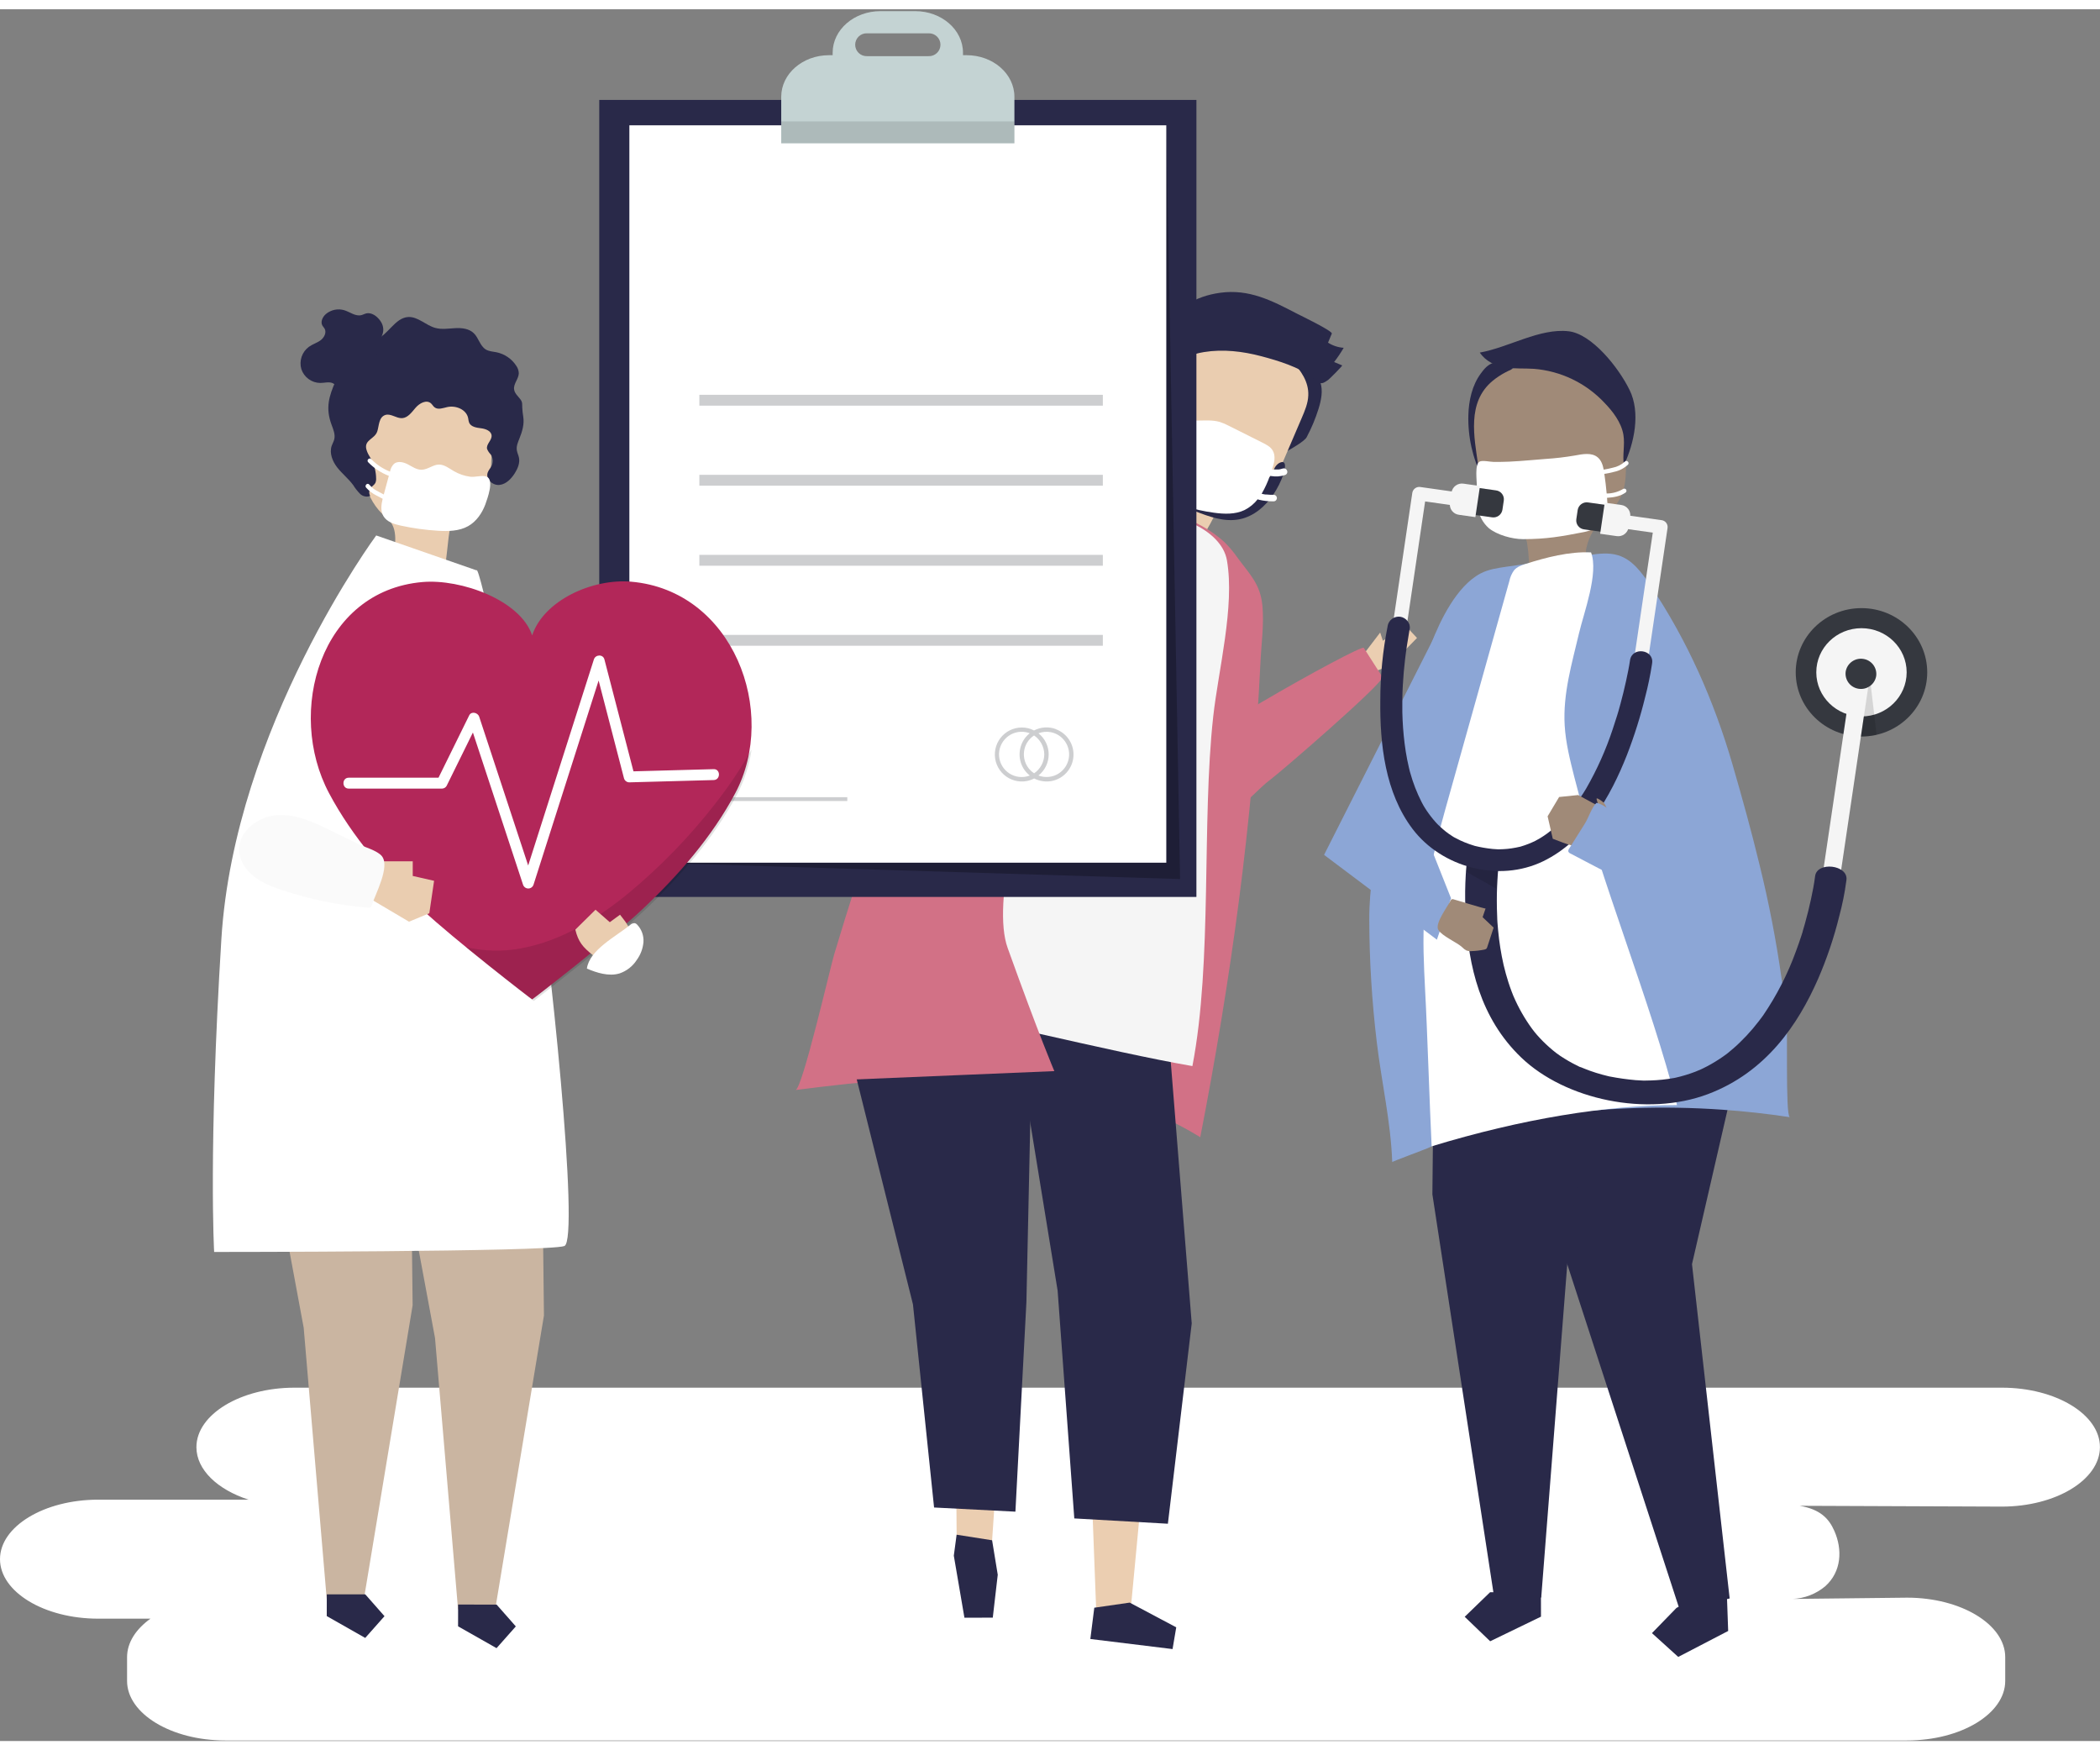 <svg width="600" height="500" viewBox="0 0 963 794" fill="none" xmlns="http://www.w3.org/2000/svg">
<rect x="0" y="0" width="963" height="794" fill="#808080" stroke="none"/>
<g clip-path="url(#clip0_187_1626)">
<path d="M918 631.995H135.07C110.31 631.995 90.07 644.275 90.07 659.275C90.07 669.665 99.79 678.745 113.99 683.345H45C20.24 683.345 0 695.625 0 710.625C0 725.625 20.26 737.905 45 737.905H69C62.34 742.675 58.27 748.855 58.27 755.555V766.465C58.27 781.465 78.53 793.745 103.27 793.745H874.54C899.3 793.745 919.54 781.475 919.54 766.465V755.555C919.54 740.555 899.28 728.275 874.54 728.275L822.1 728.855C827.538 728.608 832.747 726.589 836.93 723.105C844.56 716.375 844.93 706.105 841.17 697.655C838.75 692.155 834.88 687.795 825.28 686.155L917.97 686.525C942.74 686.525 962.97 674.245 962.97 659.245C963 644.275 942.74 631.995 918 631.995Z" fill="white"/>
<path d="M593.14 173.525C593.877 180.625 592.917 187.798 590.34 194.455C589.69 196.235 588.97 198.295 589.94 199.905C590.91 201.515 588.65 203.495 590.41 202.505C592.17 201.515 598.21 198.045 599.17 196.255C601.405 192.074 603.24 187.691 604.65 183.165C605.87 179.225 606.75 174.955 605.49 171.035C604.619 168.746 603.39 166.609 601.85 164.705C599.76 161.845 597.6 158.925 594.64 156.975C589.53 153.625 585.3 154.185 588.57 160.095C590.95 164.233 592.502 168.794 593.14 173.525Z" fill="#292949"/>
<path d="M527.53 233.355L549.53 245.085C553.461 238.977 556.941 232.59 559.94 225.975C567.05 227.625 575.76 228.755 580.94 222.755C582.493 220.764 583.727 218.544 584.6 216.175C588.707 206.588 592.82 196.992 596.94 187.385C598.36 184.075 599.81 180.645 599.94 177.075C600.22 170.815 596.49 165.445 592.36 161.315C581.82 150.785 566.91 144.765 552.06 147.215C547.984 147.732 544.119 149.323 540.86 151.825C535.86 155.945 533.47 162.625 531.34 168.905L525.43 186.305C523.17 192.975 521.01 200.835 524.6 206.375C526.51 209.315 529.82 211.095 531.14 214.375C533.45 220.265 528.49 226.855 527.53 233.355Z" fill="#EACDB0"/>
<path d="M588.5 213.325C589.15 211.495 590.56 205.935 586.5 208.095C585.459 208.77 584.663 209.762 584.23 210.925C583.792 212.086 583.192 213.18 582.45 214.175C580.58 216.305 577.37 216.285 574.95 215.175C573.964 214.776 573.092 214.141 572.41 213.325C571.816 212.452 571.374 211.485 571.1 210.465L568.67 203.095C567.28 198.885 561.38 197.975 557.55 196.925C553.113 195.536 548.379 195.401 543.87 196.535C543.41 196.665 542.95 196.815 542.49 196.965C541.395 197.374 540.253 197.639 539.09 197.755C535.21 197.965 531.9 194.645 530.87 190.755C530.4 188.975 530.16 186.835 528.65 185.935C528.01 185.635 527.295 185.532 526.596 185.637C525.897 185.742 525.244 186.051 524.72 186.525C523.616 187.516 522.739 188.733 522.15 190.095C519.636 194.89 518.406 200.254 518.58 205.665C519.23 217.195 527.78 222.165 536.95 225.765L547.82 230.035C554.45 232.635 561.5 235.275 568.63 233.785C574.92 232.465 580.22 227.965 583.93 222.465C585.836 219.625 587.372 216.554 588.5 213.325ZM558.8 216.795C554.37 217.665 550.51 216.185 547.14 213.415C545.71 212.225 547.56 209.775 548.99 210.955C551.78 213.255 554.8 214.495 558.49 213.775C560.35 213.405 560.65 216.425 558.8 216.795Z" fill="#292949"/>
<path d="M611.79 161.735C613.401 159.665 614.868 157.486 616.18 155.215C613.626 155.045 611.157 154.233 609 152.855C609.58 151.475 610.16 150.085 610.73 148.695C611.21 147.545 595.97 140.195 594.73 139.555C583.29 133.605 572.84 128.135 559.46 129.995C548.02 131.575 538.75 137.225 532.91 147.195C527.33 156.715 525.1 171.275 527.42 182.095C528.51 179.395 529.63 172.415 531.33 170.095C532.812 167.709 534.693 165.595 536.89 163.845C541.301 160.343 546.545 158.045 552.11 157.175C560.88 155.745 569.92 156.835 578.46 159.095C586.28 161.175 595.68 164.005 602.16 169.025C605.27 171.445 605.48 172.565 609.1 169.915C609.73 169.455 615.77 163.405 615.48 163.285L611.79 161.735Z" fill="#292949"/>
<path d="M590.22 211.535C590.102 211.163 589.845 210.851 589.501 210.664C589.158 210.478 588.756 210.431 588.38 210.535C587.96 210.665 587.54 210.785 587.11 210.875C586.882 210.942 586.647 210.982 586.41 210.995C586.62 210.995 586.67 210.995 586.56 210.995H586.4H586.05C585.61 210.995 585.17 210.995 584.74 210.995H584.08H583.8H583.67H583.32C584.32 208.085 585.17 204.785 583.56 202.205C582.56 200.545 580.67 199.585 578.92 198.705L563.77 191.105C562.353 190.341 560.87 189.705 559.34 189.205C555.89 188.205 552.22 188.595 548.63 188.585C544.624 188.584 540.634 188.066 536.76 187.045C533.54 186.195 529.98 183.255 527.76 186.545C526.867 187.896 526.065 189.306 525.36 190.765C525.05 190.445 524.75 190.115 524.47 189.765C524.39 189.665 524.3 189.565 524.22 189.455L524.16 189.375C524.01 189.185 523.86 188.985 523.72 188.785C523.147 187.964 522.636 187.101 522.19 186.205C521.99 185.862 521.661 185.612 521.277 185.511C520.892 185.41 520.483 185.465 520.14 185.665C519.801 185.869 519.554 186.197 519.454 186.58C519.353 186.963 519.405 187.37 519.6 187.715C520.57 189.652 521.831 191.43 523.34 192.985C523.565 193.214 523.861 193.359 524.18 193.395C522.72 197.051 521.732 200.879 521.24 204.785C521 204.555 520.76 204.305 520.53 204.055C520.3 203.805 520.3 203.805 520.19 203.675L520.01 203.455C519.805 203.168 519.615 202.871 519.44 202.565C519.36 202.434 519.29 202.297 519.23 202.155C519.197 202.084 519.171 202.01 519.15 201.935C519.093 201.765 519.046 201.591 519.01 201.415C519.01 201.415 519.01 201.265 519.01 201.205C518.999 200.823 518.942 200.443 518.84 200.075C518.74 199.752 518.56 199.46 518.317 199.226C518.074 198.992 517.776 198.823 517.45 198.735C517.066 198.638 516.659 198.694 516.315 198.889C515.97 199.085 515.714 199.406 515.6 199.785C515.544 200.049 515.554 200.322 515.627 200.582C515.7 200.841 515.835 201.079 516.02 201.275C516.043 201.639 516.097 202 516.18 202.355C516.363 203.09 516.667 203.79 517.08 204.425C517.897 205.639 518.872 206.739 519.98 207.695C520.253 207.949 520.607 208.097 520.98 208.115C520.84 210.995 521.06 213.965 522.5 216.435C524.1 219.185 526.96 220.925 529.79 222.375C538.219 226.709 547.327 229.57 556.72 230.835C561.4 231.475 566.38 231.655 570.65 229.635C573.036 228.448 575.124 226.739 576.76 224.635C576.903 224.749 577.071 224.828 577.25 224.865C579.476 225.399 581.761 225.651 584.05 225.615C584.448 225.615 584.829 225.457 585.111 225.176C585.392 224.894 585.55 224.513 585.55 224.115C585.55 223.717 585.392 223.336 585.111 223.054C584.829 222.773 584.448 222.615 584.05 222.615C582.995 222.637 581.94 222.593 580.89 222.485H580.52H580.36L579.63 222.375L578.55 222.145L578.64 221.995C580.144 219.38 581.396 216.627 582.38 213.775C582.531 213.902 582.715 213.985 582.91 214.015C585.011 214.375 587.169 214.225 589.2 213.575C589.409 213.52 589.603 213.421 589.77 213.285C589.938 213.149 590.074 212.978 590.171 212.785C590.267 212.592 590.321 212.381 590.33 212.165C590.338 211.95 590.301 211.735 590.22 211.535Z" fill="white"/>
<path d="M637.38 300.975L649.8 288.245L644.59 282.695L634.15 289.535L632.91 285.765L623.61 297.955L628.25 304.455L637.38 300.975Z" fill="#EBCEB1"/>
<path d="M625.37 292.775L633.92 306.135C635.17 308.355 586.83 350.135 582.42 353.305C573.13 360.025 545.11 394.955 532.7 375.565C531.597 373.613 530.865 371.473 530.54 369.255C529.37 363.425 528.59 357.335 530.04 351.565C532.44 342.045 624 291.055 625.37 292.775Z" fill="#D27186"/>
<path d="M513.27 227.695H512.27C496.66 228.455 477.77 248.935 466.82 261.025C438.56 292.235 418.82 328.025 404.06 368.025C396.11 389.555 389.06 411.435 382.5 433.445C380.68 439.525 367.91 495.115 364.81 495.515C396.58 491.455 428.55 488.285 460.19 490.515C491.83 492.745 523.28 500.465 550.41 517.145C564.31 445.765 574.58 371.855 578 299.575C578.4 290.925 579.72 282.005 578.9 273.415C577.96 263.515 573.08 259.055 567.55 251.535C565.743 248.916 563.69 246.475 561.42 244.245C549.14 233.025 529.62 227.155 513.27 227.695Z" fill="#D27186"/>
<path d="M404.9 468.455L437.96 602.605L438.7 701.495L454.75 704.965L461.02 612.995L476.77 444.575L404.9 468.455Z" fill="#EBCEB1"/>
<path d="M454.95 701.965L457.54 717.765L455.26 737.445L442.26 737.465L437.39 709.025L438.68 699.405L454.95 701.965Z" fill="#292949"/>
<path d="M531.1 453.635L534.02 569.555L518.55 733.285L502.7 734.445L497.01 584.345L464.75 448.275L531.1 453.635Z" fill="#EBCEB1"/>
<path d="M518.05 730.545L539.39 741.875L537.7 751.845L500 747.225L501.81 732.885L518.05 730.545Z" fill="#292949"/>
<path d="M535.75 468.595L546.49 602.525L535.56 694.375L492.64 691.945L485 587.515L466.44 473.665L469.32 455.945L531.17 456.845L535.75 468.595Z" fill="#292949"/>
<path d="M470.68 592.775L465.64 688.845L428.34 686.935L418.66 593.805L390.1 479.545L410.94 449.425L473.68 453.335L470.68 592.775Z" fill="#292949"/>
<path d="M546.8 484.545C508.52 477.935 446.5 461.945 408.23 455.335C428.23 388.835 460.14 314.955 497.31 256.545C504.05 245.945 512.47 234.895 524.54 232.375C537.47 229.685 560.13 238.205 562.64 252.665C566.31 273.815 558.69 302.985 556.34 324.375C551 372.775 556.05 436.725 546.8 484.545Z" fill="#F5F5F5"/>
<path d="M513.64 230.005C513.64 230.005 447.45 389.635 462.07 430.355C476.69 471.075 483.49 486.855 483.49 486.855L382.12 491.095C382.12 491.095 446.82 257.855 513.64 230.005Z" fill="#D27186"/>
<path d="M548.64 41.565H274.8V406.995H548.64V41.565Z" fill="#292949"/>
<path opacity="0.26" d="M295.23 391.295H299.32L541.15 398.795L534.82 53.205L523.58 56.435L295.23 391.295Z" fill="black"/>
<path d="M534.83 53.205H288.61V391.295H534.83V53.205Z" fill="white"/>
<path d="M443.26 21.055H441.6V19.935C441.6 9.395 431.79 0.855 419.69 0.855H403.74C391.64 0.855 381.83 9.395 381.83 19.935V21.055H380.17C368.06 21.055 358.25 29.595 358.25 40.135V61.455H465.18V40.135C465.18 29.595 455.37 21.055 443.26 21.055ZM425.8 21.495H397.63C396.923 21.526 396.218 21.413 395.556 21.164C394.894 20.915 394.289 20.534 393.778 20.045C393.267 19.556 392.86 18.968 392.582 18.318C392.304 17.667 392.161 16.967 392.161 16.26C392.161 15.553 392.304 14.852 392.582 14.202C392.86 13.551 393.267 12.964 393.778 12.475C394.289 11.986 394.894 11.605 395.556 11.356C396.218 11.107 396.923 10.994 397.63 11.025H425.8C426.507 10.994 427.212 11.107 427.874 11.356C428.537 11.605 429.141 11.986 429.652 12.475C430.163 12.964 430.57 13.551 430.848 14.202C431.126 14.852 431.269 15.553 431.269 16.26C431.269 16.967 431.126 17.667 430.848 18.318C430.57 18.968 430.163 19.556 429.652 20.045C429.141 20.534 428.537 20.915 427.874 21.164C427.212 21.413 426.507 21.526 425.8 21.495Z" fill="#C4D3D3"/>
<path opacity="0.12" d="M465.18 51.415H358.25V61.455H465.18V51.415Z" fill="black"/>
<path d="M505.73 176.765H320.7V181.745H505.73V176.765Z" fill="#CDCED0"/>
<path d="M505.73 213.455H320.7V218.435H505.73V213.455Z" fill="#CDCED0"/>
<path d="M505.73 250.155H320.7V255.135H505.73V250.155Z" fill="#CDCED0"/>
<path d="M505.73 286.845H320.7V291.825H505.73V286.845Z" fill="#CDCED0"/>
<path d="M388.55 361.255H320.53V363.015H388.55V361.255Z" fill="#CDCED0"/>
<path d="M484.17 330.025C482.551 329.429 480.824 329.178 479.102 329.288C477.38 329.398 475.7 329.867 474.17 330.665C473.712 330.419 473.237 330.206 472.75 330.025C470.96 329.386 469.047 329.167 467.159 329.386C465.271 329.605 463.459 330.256 461.863 331.288C460.267 332.321 458.93 333.707 457.956 335.339C456.982 336.971 456.396 338.805 456.245 340.7C456.094 342.594 456.381 344.498 457.085 346.264C457.788 348.03 458.888 349.61 460.3 350.882C461.713 352.154 463.399 353.084 465.228 353.6C467.058 354.115 468.981 354.203 470.85 353.855C472.029 353.633 473.169 353.235 474.23 352.675C476.697 353.929 479.506 354.344 482.23 353.855C484.888 353.346 487.306 351.98 489.114 349.966C490.922 347.951 492.021 345.4 492.241 342.702C492.461 340.005 491.791 337.309 490.333 335.029C488.875 332.748 486.711 331.008 484.17 330.075V330.025ZM472.05 351.395C470.544 351.944 468.932 352.136 467.339 351.957C465.747 351.778 464.217 351.233 462.87 350.365C461.523 349.496 460.396 348.327 459.577 346.95C458.757 345.572 458.268 344.024 458.147 342.426C458.026 340.828 458.276 339.224 458.879 337.739C459.481 336.254 460.42 334.928 461.62 333.867C462.821 332.805 464.251 332.036 465.798 331.619C467.346 331.202 468.969 331.15 470.54 331.465C471.109 331.579 471.667 331.74 472.21 331.945C471.488 332.507 470.833 333.152 470.26 333.865C468.691 335.838 467.755 338.24 467.577 340.755C467.398 343.27 467.985 345.78 469.26 347.955C470.042 349.258 471.059 350.404 472.26 351.335L472.05 351.395ZM478.88 341.645C478.858 343.359 478.421 345.043 477.608 346.553C476.795 348.062 475.629 349.353 474.21 350.315C473.366 349.762 472.608 349.088 471.96 348.315C470.576 346.662 469.737 344.622 469.558 342.473C469.379 340.325 469.868 338.174 470.96 336.315C471.769 334.962 472.877 333.813 474.2 332.955C475.623 333.919 476.791 335.213 477.606 336.726C478.421 338.239 478.858 339.927 478.88 341.645ZM483.43 351.395C481.091 352.23 478.53 352.201 476.21 351.315C477.671 350.161 478.851 348.691 479.663 347.015C480.475 345.339 480.896 343.502 480.896 341.64C480.896 339.778 480.475 337.94 479.663 336.265C478.851 334.589 477.671 333.119 476.21 331.965C478.031 331.259 480.014 331.086 481.93 331.465C484.149 331.91 486.162 333.069 487.662 334.765C489.162 336.461 490.066 338.6 490.237 340.858C490.408 343.115 489.837 345.366 488.61 347.269C487.382 349.171 485.567 350.62 483.44 351.395H483.43Z" fill="#CDCED0"/>
<path d="M181.55 254.005L203.36 257.255C204.54 257.425 205.58 239.925 206.36 238.605C207.36 236.845 210.82 236.445 212.63 235.335C215.062 233.79 217.182 231.802 218.88 229.475C226.44 219.305 224.97 207.045 225.72 194.985C225.92 191.795 226.11 188.505 225.18 185.475C223.54 180.165 218.84 176.805 214.18 174.585C202.25 168.935 188.01 168.355 176.35 174.825C173.094 176.467 170.334 178.945 168.35 182.005C165.35 187.005 165.66 192.925 165.24 198.485C164.82 204.794 165.497 211.127 167.24 217.205C168.97 223.205 172.11 228.975 177 232.885C183.84 238.305 180 246.305 181.55 254.005Z" fill="#EACDB0"/>
<path d="M169.29 204.695C168.671 203.704 168.215 202.62 167.94 201.485C167.12 197.345 171.83 197.075 173.01 193.535C173.83 191.045 173.65 187.035 176.66 186.025C179.19 185.175 181.73 187.625 184.39 187.475C187.05 187.325 188.84 184.715 190.61 182.665C192.38 180.615 195.54 178.885 197.61 180.665C198.23 181.205 198.61 181.985 199.26 182.495C200.86 183.755 203.12 182.845 205.1 182.395C209.02 181.515 213.89 183.485 214.68 187.465C214.76 188.143 214.9 188.812 215.1 189.465C215.9 191.465 218.48 191.855 220.61 192.115C222.74 192.375 225.34 193.355 225.44 195.515C225.54 197.675 222.88 199.425 223.35 201.565C223.733 202.511 224.301 203.371 225.02 204.095C225.538 204.847 225.852 205.721 225.931 206.63C226.01 207.54 225.851 208.455 225.47 209.285C224.93 210.425 223.98 211.345 223.6 212.545C222.68 215.545 226.03 218.425 229.07 218.085C232.11 217.745 234.49 215.255 236.12 212.635C237.43 210.535 238.46 208.055 237.99 205.635C237.75 204.445 237.17 203.335 236.99 202.125C236.74 200.275 237.52 198.465 238.22 196.735C239.46 193.655 240.5 190.205 239.95 186.855C239.721 185.464 239.568 184.062 239.49 182.655C239.41 181.265 239.66 180.255 238.75 178.995C237.65 177.465 236 176.175 235.75 174.305C235.37 171.695 237.89 169.455 237.91 166.815C237.841 165.578 237.417 164.388 236.69 163.385C235.665 161.824 234.343 160.48 232.799 159.43C231.254 158.38 229.519 157.644 227.69 157.265C226.03 156.935 224.26 156.875 222.81 156.005C220.14 154.415 219.52 150.735 217.3 148.555C215.08 146.375 211.77 146.045 208.72 146.205C205.67 146.365 202.56 146.905 199.61 146.095C195.27 144.905 191.68 140.875 187.19 141.095C181.02 141.485 178.01 149.445 172.19 151.485C168.36 152.825 163.75 151.435 160.37 153.695C155.51 156.935 156.12 165.425 153.94 170.395C150.85 177.395 149.2 182.775 152.01 190.395C152.82 192.605 153.85 194.935 153.27 197.225C153.02 198.225 152.47 199.115 152.13 200.085C150.93 203.495 152.47 207.315 154.7 210.145C156.93 212.975 159.8 215.225 161.95 218.145C162.846 219.59 163.899 220.931 165.09 222.145C165.691 222.744 166.452 223.158 167.283 223.335C168.113 223.512 168.976 223.446 169.77 223.145C169.448 222.578 169.297 221.93 169.334 221.279C169.372 220.628 169.596 220.002 169.98 219.475C170.62 218.635 171.64 218.115 172.13 217.175C172.399 216.544 172.518 215.86 172.48 215.175C172.46 212.118 171.705 209.11 170.28 206.405C170 205.855 169.61 205.275 169.29 204.695Z" fill="#292949"/>
<path d="M173.21 141.445C171.83 140.065 169.88 139.015 167.98 139.445C167.19 139.625 166.46 140.055 165.67 140.245C163.01 140.885 160.54 138.835 157.94 138.005C156.5 137.562 154.972 137.486 153.495 137.783C152.017 138.08 150.637 138.74 149.48 139.705C147.94 141.015 146.83 143.325 147.87 145.075C148.15 145.535 148.55 145.915 148.82 146.375C149.87 148.145 148.7 150.505 147.06 151.735C145.42 152.965 143.38 153.525 141.69 154.735C140.122 155.88 138.945 157.48 138.319 159.318C137.693 161.155 137.648 163.141 138.19 165.005C138.801 166.836 139.969 168.431 141.53 169.566C143.092 170.701 144.969 171.319 146.9 171.335C148.77 171.335 150.73 170.685 152.47 171.385C153.376 171.853 154.237 172.405 155.04 173.035C158.04 174.925 162.09 174.385 165.15 172.565C168.21 170.745 170.48 167.845 172.56 164.935C173.37 163.795 174.21 162.475 173.97 161.095C173.19 156.575 168.97 156.965 173.14 152.625C176.43 149.135 176.81 145.045 173.21 141.445Z" fill="#292949"/>
<path d="M188.03 489.675L189.22 594.215L166.86 728.975L149.83 728.945L139.27 604.555L116.17 480.145L188.03 489.675Z" fill="#CAB5A1"/>
<path d="M149.86 726.745L149.84 736.725L167.48 746.735L176.32 736.765L167.51 726.765L149.86 726.745Z" fill="#292949"/>
<path d="M248.25 494.365L249.44 598.905L227.08 733.665L210.05 733.635L199.49 609.245L176.39 484.835L248.25 494.365Z" fill="#CAB5A1"/>
<path d="M210.08 731.435L210.06 741.415L227.7 751.425L236.54 741.455L227.73 731.455L210.08 731.435Z" fill="#292949"/>
<path d="M218.52 257.255L172.52 241.255C172.52 241.255 107.52 329.255 101.52 426.255C95.52 523.255 98.2 569.775 98.2 569.775C98.2 569.775 251.71 569.775 258.81 567.045C265.91 564.315 252.25 430.855 244.06 379.305C235.87 327.755 219.61 253.795 218.52 257.255Z" fill="white"/>
<path d="M289.43 262.455C271.69 260.925 249.36 270.985 244.03 287.075C238.7 270.985 211.48 261.075 193.73 262.615C146.91 266.665 131.05 322.145 150.91 359.455C161.59 379.535 176.91 397.095 193.7 412.855C207.7 426.055 243.92 454.055 244.03 453.965C244.14 454.055 280.33 426.055 294.36 412.855C311.11 397.095 326.47 379.535 337.16 359.455C357 322.145 336.26 266.505 289.43 262.455Z" fill="#B22759"/>
<g style="mix-blend-mode:multiply" opacity="0.12">
<path d="M328.05 364.165C316.305 379.283 302.942 393.071 288.2 405.285C274.01 416.955 257.38 427.135 239.09 430.535C230.632 432.158 221.924 431.956 213.55 429.945C228.48 442.195 244.72 454.715 244.79 454.655C244.86 454.595 281.09 426.745 295.12 413.545C311.87 397.775 327.23 380.225 337.91 360.145C341.332 353.651 343.618 346.62 344.67 339.355C339.767 348.034 334.211 356.328 328.05 364.165Z" fill="black"/>
</g>
<path d="M327.27 348.405L290.49 349.405L277.17 298.095C276.53 295.625 273.07 295.805 272.34 298.095C262.853 327.862 253.36 357.632 243.86 387.405L242.21 392.575C235.757 372.988 229.303 353.392 222.85 333.785C221.81 330.645 220.773 327.502 219.74 324.355C219.12 322.465 216.17 321.715 215.16 323.755L201.09 352.325H159.92C156.7 352.325 156.69 357.325 159.92 357.325H202.64C203.077 357.326 203.507 357.212 203.886 356.994C204.265 356.777 204.58 356.463 204.8 356.085L216.86 331.605C223.487 351.705 230.11 371.808 236.73 391.915C237.77 395.062 238.807 398.205 239.84 401.345C240.001 401.86 240.322 402.31 240.756 402.629C241.191 402.949 241.716 403.121 242.255 403.121C242.794 403.121 243.319 402.949 243.754 402.629C244.188 402.31 244.509 401.86 244.67 401.345C254.157 371.578 263.65 341.808 273.15 312.035L274.51 307.765L286.15 352.615C286.3 353.14 286.616 353.603 287.05 353.934C287.484 354.265 288.014 354.448 288.56 354.455L327.27 353.405C330.49 353.325 330.5 348.315 327.27 348.405Z" fill="white"/>
<path d="M170.66 390.645H182.88H189.27V397.375L199.06 399.595L196.87 414.485L187.56 418.345L164.13 404.495L170.66 390.645Z" fill="#EACDB0"/>
<path d="M152.28 376.855C144.36 372.945 135.97 368.935 127.15 369.485C118.33 370.035 109.24 376.945 109.68 385.775C109.91 390.555 112.86 394.885 116.68 397.775C120.5 400.665 125.03 402.415 129.58 403.915C142.29 408.166 155.47 410.852 168.83 411.915C169.193 411.983 169.569 411.931 169.9 411.765C170.212 411.512 170.427 411.159 170.51 410.765C172.19 405.495 178.94 393.135 175.13 388.305C173.13 385.745 166.87 384.035 163.98 382.615L152.28 376.855Z" fill="#FAFAFA"/>
<path d="M288.15 425.985C288.15 425.865 288.24 425.745 288.28 425.615C289.86 421.205 286.75 418.465 284.33 415.145L279.64 418.575L273.09 412.855L263.83 421.985C265.17 427.515 267.2 429.985 271.83 433.645C279.37 439.555 285.2 433.775 288.15 425.985Z" fill="#EACDB0"/>
<path d="M284.13 442.055C287.413 440.93 290.214 438.718 292.07 435.785C293.779 433.418 294.816 430.633 295.07 427.725C295.173 426.266 294.971 424.802 294.479 423.425C293.987 422.048 293.214 420.788 292.21 419.725C291.942 419.412 291.597 419.175 291.21 419.035C290.78 418.995 290.347 419.053 289.943 419.206C289.54 419.358 289.176 419.601 288.88 419.915C282.52 425.055 270.25 431.305 269.13 439.845C273.61 441.755 279.19 443.565 284.13 442.055Z" fill="white"/>
<path d="M223 214.235C221.07 213.565 217.78 214.625 215.62 214.325C212.972 213.972 210.42 213.098 208.11 211.755C205.88 210.455 203.68 208.655 201.11 208.755C198.54 208.855 196.11 211.065 193.35 211.125C191.07 211.175 189.08 209.735 187.07 208.675C185.06 207.615 182.4 206.975 180.66 208.425C179.711 209.399 179.076 210.636 178.84 211.975C175.598 210.714 172.668 208.766 170.25 206.265C169.36 205.335 167.94 206.755 168.84 207.675C171.499 210.426 174.733 212.557 178.31 213.915C177.54 216.765 176.76 219.615 175.99 222.465C175.26 222.055 174.51 221.675 173.76 221.285C172.949 220.883 172.168 220.425 171.42 219.915C170.645 219.328 169.938 218.657 169.31 217.915C168.45 216.915 167.04 218.375 167.9 219.335C169.196 220.784 170.749 221.98 172.48 222.865C173.48 223.385 174.48 223.865 175.48 224.445C174.82 227.155 174.43 230.045 175.83 232.395C177.4 235.055 180.7 236.065 183.72 236.725C189.34 237.954 195.047 238.747 200.79 239.095C205.55 239.385 210.58 239.305 214.73 236.955C218.48 234.825 221.06 231.035 222.57 227.005C223.45 224.445 226.87 215.595 223 214.235Z" fill="white"/>
<path d="M673.35 186.015C673.072 195.996 675.289 205.888 679.8 214.795C679.41 205.525 679.7 196.135 681.93 187.125C684.16 178.115 688.44 169.445 695.17 163.045C694.38 163.785 686.92 161.505 685.02 162.045C682.38 162.795 680.58 164.845 679.02 167.045C675.05 172.435 673.54 179.435 673.35 186.015Z" fill="#292949"/>
<path d="M726.31 260.685C717.59 261.685 709.88 262.345 701.14 261.555C701.442 255.89 701.148 250.208 700.26 244.605C699.67 240.855 695.78 240.425 692.81 239.425C690.103 238.549 687.684 236.956 685.81 234.815C684.434 233.107 683.297 231.219 682.43 229.205C679.59 223.025 678.85 216.055 677.9 209.385C675.98 195.995 672.61 180.235 684.46 170.385C691.58 164.495 701.23 161.745 710.34 161.385C717.163 160.956 723.996 162.056 730.34 164.605C736.59 167.305 742.11 172.025 744.97 178.205C748.31 185.415 747.37 192.885 746.25 200.445C744.81 210.155 747.35 219.065 740.89 227.445C738.466 230.353 735.896 233.137 733.19 235.785C730.214 239.078 728.2 243.125 727.37 247.485C727.11 248.725 727.19 260.575 726.31 260.685Z" fill="#A08A78"/>
<path d="M703.37 164.855C698.95 164.565 694.49 164.925 690.11 164.185C685.73 163.445 681.28 161.425 678.6 157.405C691.94 155.025 706.07 146.125 719.32 147.635C729.88 148.835 742.17 164.085 747.32 174.635C752.32 184.905 749.54 198.635 744.68 209.075C743.94 204.475 745.2 199.745 744.46 195.175C743.52 189.365 739.4 184.175 735.7 180.365C727.225 171.357 715.7 165.827 703.37 164.855Z" fill="#292949"/>
<path d="M792.09 732.305L792.49 743.545L769.59 755.445L757.54 744.535L768.79 732.965L791.68 721.065L792.09 732.305Z" fill="#292949"/>
<path d="M758.24 453.735L802.13 461.455L775.9 575.375L793.17 728.645L770.23 733.765L710.03 548.775L709.87 493.485L714.35 460.755L758.24 453.735Z" fill="#292949"/>
<path d="M658.33 399.885L656.85 543.345L685.2 728.255L706.76 728.225L720.1 557.535L749.34 386.825L658.33 399.885Z" fill="#292949"/>
<path d="M706.63 725.755L706.65 736.985L683.35 748.265L671.67 737.045L683.31 725.785L706.63 725.755Z" fill="#292949"/>
<path d="M819.12 458.455C820.01 464.775 818.58 507.195 820.75 507.965C810.503 506.412 800.2 505.272 789.84 504.545C762.585 502.642 735.206 503.597 708.15 507.395C695.91 509.115 682.97 510.635 671.36 514.945C665.67 517.045 660.21 519.685 654.69 522.185C653.27 522.825 638.43 528.315 638.44 528.555C637.76 509.995 633.55 492.055 631.35 473.555C629.11 454.901 627.961 436.133 627.91 417.345C627.83 387.915 638.07 361.645 644.83 333.125C648.18 318.965 651.07 304.615 656.29 290.965C660.37 280.265 668.03 264.455 678.85 258.725C682.51 256.785 686.73 256.175 690.85 255.585L728.36 250.265C732.92 249.615 737.66 248.985 742.05 250.355C748.63 252.355 752.92 258.405 756.72 264.025C773.72 289.255 786.02 317.135 794.51 346.365C798.94 361.625 803.18 376.935 806.9 392.365C811.149 409.576 814.52 426.992 817 444.545C817.22 446.495 818.19 451.925 819.12 458.455Z" fill="#8CA6D6"/>
<path d="M717.52 328.355C717.99 336.355 719.95 344.135 721.9 351.875C733.75 399.035 757.16 455.275 769.02 502.435C736.64 502.435 697.78 508.755 656.51 521.335C655.6 503.275 654.51 467.695 653.51 449.625C652.93 438.045 652.34 426.415 653.18 414.885C654.53 396.295 659.54 378.365 664.52 360.615C673.733 327.795 682.94 294.982 692.14 262.175C692.501 260.403 693.23 258.727 694.28 257.255C695.64 255.635 697.66 254.915 699.61 254.305C709.02 251.305 719.7 248.535 729.61 249.025C733.2 258.555 726.3 276.625 724.08 286.135C720.84 299.955 716.66 313.795 717.52 328.355Z" fill="white"/>
<path d="M664.02 275.365L607.18 387.705L658.92 426.585L665.4 407.615L645.73 358.105L664.02 275.365Z" fill="#8CA6D6"/>
<path d="M740.3 212.065C742.635 211.565 744.789 210.438 746.53 208.805C747.42 207.875 746.01 206.455 745.11 207.385C743.558 208.82 741.636 209.793 739.56 210.195C738.19 210.555 736.81 210.845 735.41 211.075C735 208.945 734.32 206.845 732.69 205.465C729.87 203.085 725.69 203.945 722.04 204.625C717.677 205.368 713.277 205.882 708.86 206.165L701.71 206.755C698.46 207.015 695.21 207.285 691.95 207.425C689.62 207.505 687.3 207.565 684.95 207.535C683.4 207.535 679.86 206.685 678.5 207.395C676.14 208.625 677.29 216.325 677.23 218.645C677.027 222.095 677.211 225.556 677.78 228.965C678.361 232.398 680.084 235.534 682.67 237.865C686.49 241.025 693.45 242.945 698.4 242.945C709.21 242.945 715.91 241.735 726.52 239.665C729.35 239.115 734.98 236.885 736.42 234.385C737.42 232.715 737.35 230.665 737.25 228.735C737.17 227.155 737.06 225.575 736.94 223.995C739.94 223.815 742.88 223.345 745.36 221.645C745.474 221.579 745.573 221.491 745.653 221.386C745.733 221.281 745.791 221.162 745.824 221.035C745.858 220.907 745.866 220.775 745.848 220.644C745.83 220.514 745.787 220.389 745.72 220.275C745.654 220.161 745.566 220.062 745.461 219.982C745.356 219.902 745.237 219.844 745.11 219.811C744.983 219.777 744.85 219.769 744.72 219.787C744.589 219.805 744.464 219.848 744.35 219.915C742.064 221.297 739.441 222.023 736.77 222.015C736.503 219.015 736.15 216.015 735.71 213.015C737.27 212.785 738.8 212.475 740.3 212.065Z" fill="white"/>
<path d="M853.62 333.435C870.271 333.435 883.77 320.259 883.77 304.005C883.77 287.751 870.271 274.575 853.62 274.575C836.969 274.575 823.47 287.751 823.47 304.005C823.47 320.259 836.969 333.435 853.62 333.435Z" fill="#35383F"/>
<path d="M853.62 324.235C865.063 324.235 874.34 315.178 874.34 304.005C874.34 292.832 865.063 283.775 853.62 283.775C842.177 283.775 832.9 292.832 832.9 304.005C832.9 315.178 842.177 324.235 853.62 324.235Z" fill="#F5F5F5"/>
<path d="M840.05 423.315L832.05 422.185L847.83 315.585L855.82 316.715L840.05 423.315Z" fill="#F5F5F5"/>
<path d="M860.37 305.695C860.072 307.526 859.066 309.167 857.57 310.263C856.073 311.359 854.206 311.823 852.37 311.555C850.537 311.306 848.877 310.342 847.753 308.873C846.628 307.404 846.131 305.549 846.37 303.715C846.666 301.882 847.671 300.239 849.167 299.141C850.664 298.043 852.533 297.577 854.37 297.845C856.205 298.094 857.867 299.059 858.991 300.531C860.116 302.002 860.612 303.859 860.37 305.695Z" fill="#35383F"/>
<path opacity="0.13" d="M856.7 310.855L853.35 333.485C855.773 333.462 858.188 333.2 860.56 332.705L857.9 310.065L856.7 310.855Z" fill="black"/>
<path d="M673.39 384.605C671.904 395.096 671.505 405.712 672.2 416.285C673.42 438.145 678.55 462.415 697.64 480.665C717.84 499.985 755.19 507.945 783.19 497.405C809.92 487.345 824.55 465.405 833.66 444.725C837.751 435.317 841.036 425.579 843.48 415.615C844.87 410.452 845.923 405.205 846.63 399.905C846.63 399.655 846.7 399.415 846.73 399.165C847.57 392.255 833.19 390.585 832.35 397.505C831.92 401.025 831.22 404.505 830.48 407.985C829.667 411.752 828.737 415.502 827.69 419.235C827.38 420.315 827.07 421.395 826.75 422.465C826.75 422.585 826.68 422.675 826.66 422.755C826.658 422.805 826.658 422.855 826.66 422.905L826.06 424.775C825.293 427.135 824.473 429.485 823.6 431.825C819.835 442.237 814.775 452.135 808.54 461.285L807.38 462.855C807.9 462.115 806.96 463.415 806.7 463.755C805.78 464.955 804.827 466.142 803.84 467.315C801.951 469.55 799.949 471.686 797.84 473.715C796.84 474.715 795.84 475.615 794.76 476.535C794.26 476.965 793.76 477.395 793.24 477.815L792.24 478.645L791.73 479.045C789.453 480.726 787.078 482.272 784.62 483.675C783.38 484.375 782.11 485.045 780.8 485.675C780.18 485.975 779.55 486.255 778.93 486.545C780.62 485.755 777.93 486.945 777.49 487.105C774.518 488.25 771.467 489.175 768.36 489.875L767.36 490.075H767.25C766.5 490.195 765.77 490.325 765.02 490.435C763.24 490.695 761.45 490.885 759.64 491.005C757.83 491.125 756.26 491.165 754.55 491.185H753.8H753.44C752.31 491.135 751.18 491.075 750.05 490.995C746.11 490.651 742.192 490.1 738.31 489.345H738.24L737.15 489.085C736.34 488.895 735.53 488.685 734.73 488.465C732.817 487.945 730.94 487.355 729.1 486.695C727.64 486.175 726.23 485.575 724.8 485.005H724.71H724.62L723.73 484.575C722.84 484.155 721.97 483.705 721.12 483.245C719.85 482.565 718.61 481.845 717.41 481.095C716.74 480.675 716.09 480.255 715.41 479.815C715.08 479.595 713.31 478.275 713.73 478.625C711.52 476.904 709.42 475.047 707.44 473.065C706.51 472.125 705.62 471.165 704.77 470.195C704.53 469.925 703.37 468.495 703.83 469.085C703.38 468.515 702.94 467.955 702.52 467.385C699.194 462.828 696.386 457.915 694.15 452.735C694.097 452.631 694.051 452.524 694.01 452.415C693.95 452.275 693.87 452.095 693.83 451.985C693.61 451.405 693.37 450.815 693.15 450.235C692.64 448.865 692.15 447.495 691.71 446.115C690.86 443.485 690.14 440.835 689.51 438.175C688.329 432.969 687.491 427.691 687 422.375C686.88 421.165 686.78 419.955 686.69 418.745C686.69 418.115 686.6 417.485 686.56 416.865C686.67 418.545 686.56 416.315 686.56 415.865C686.453 413.485 686.4 411.105 686.4 408.725C686.4 404.525 686.56 400.338 686.88 396.165C687.12 393.045 687.49 389.945 687.88 386.845C685.689 387.049 683.48 386.968 681.31 386.605C678.604 386.234 675.948 385.563 673.39 384.605Z" fill="#292949"/>
<path d="M675.27 222.425L651.27 219.035C650.442 218.921 649.603 219.133 648.928 219.625C648.253 220.118 647.795 220.852 647.65 221.675C645.017 239.488 642.383 257.295 639.75 275.095C639.37 277.605 639 280.095 638.63 282.635C638.04 286.635 644.37 287.505 644.96 283.525C647.593 265.712 650.227 247.905 652.86 230.105L653.52 225.655L674.4 228.595C678.43 229.175 679.35 222.995 675.27 222.425Z" fill="#F5F5F5"/>
<path d="M684.22 232.945L675.72 231.745L677.55 219.395L686.05 220.595C686.588 220.664 687.107 220.839 687.577 221.109C688.047 221.38 688.459 221.74 688.789 222.171C689.119 222.601 689.361 223.093 689.5 223.617C689.639 224.141 689.673 224.688 689.6 225.225L688.97 229.475C688.795 230.563 688.198 231.537 687.309 232.187C686.419 232.837 685.309 233.109 684.22 232.945Z" fill="#35383F"/>
<path d="M676.56 232.855L669 231.775C668.377 231.696 667.775 231.495 667.231 231.182C666.686 230.869 666.209 230.451 665.826 229.953C665.444 229.454 665.164 228.885 665.004 228.278C664.843 227.67 664.804 227.037 664.89 226.415L665.62 221.505C665.824 220.25 666.515 219.126 667.543 218.377C668.571 217.628 669.853 217.315 671.11 217.505L678.68 218.575L676.56 232.855Z" fill="#F5F5F5"/>
<path d="M738 230.855L762 234.245C762.823 234.362 763.567 234.797 764.072 235.458C764.577 236.118 764.803 236.95 764.7 237.775C762.073 255.588 759.44 273.395 756.8 291.195C756.43 293.705 756.05 296.195 755.68 298.735C755.09 302.735 748.77 301.815 749.36 297.835L757.26 244.415L757.92 239.965L737.04 237.025C733.05 236.455 734 230.275 738 230.855Z" fill="#F5F5F5"/>
<path d="M726.4 238.465L734.9 239.665L736.73 227.315L728.23 226.115C727.141 225.951 726.031 226.223 725.141 226.873C724.252 227.523 723.655 228.497 723.48 229.585L722.85 233.835C722.777 234.372 722.811 234.919 722.95 235.443C723.089 235.967 723.331 236.459 723.661 236.889C723.991 237.319 724.403 237.68 724.873 237.951C725.343 238.221 725.862 238.396 726.4 238.465Z" fill="#35383F"/>
<path d="M733.78 240.485L741.35 241.555C742.607 241.745 743.889 241.432 744.917 240.683C745.945 239.934 746.636 238.81 746.84 237.555L747.57 232.645C747.656 232.023 747.617 231.391 747.457 230.784C747.297 230.178 747.019 229.609 746.637 229.11C746.256 228.612 745.78 228.194 745.236 227.881C744.693 227.567 744.092 227.365 743.47 227.285L735.89 226.215L733.78 240.485Z" fill="#F5F5F5"/>
<path opacity="0.13" d="M687 393.365C687 393.365 686.58 397.965 686.38 403.285L672.26 395.375L673.02 389.845L687 393.365Z" fill="black"/>
<path d="M636.33 282.855C634.102 294.051 632.977 305.439 632.97 316.855C632.74 336.945 635.17 359.215 647.79 375.855C661.16 393.465 687.26 400.515 707.65 390.635C727.12 381.195 738.59 360.915 746.09 341.855C749.487 333.108 752.299 324.145 754.51 315.025C755.753 310.259 756.754 305.432 757.51 300.565C757.51 300.335 757.58 300.115 757.61 299.885C758.61 293.535 748.44 292.095 747.49 298.465C747.01 301.695 746.34 304.905 745.64 308.105C744.88 311.578 744.033 315.032 743.1 318.465C742.83 319.465 742.55 320.465 742.27 321.465C741.9 322.775 742.49 320.745 742.15 321.865L741.64 323.585C740.973 325.765 740.273 327.932 739.54 330.085C736.417 339.536 732.343 348.646 727.38 357.275C727.06 357.825 726.73 358.365 726.38 358.905C727 357.905 726.18 359.235 725.96 359.565C725.25 360.685 724.51 361.785 723.75 362.865C722.33 364.865 720.81 366.865 719.2 368.785C718.45 369.675 717.67 370.555 716.87 371.405C716.5 371.805 716.12 372.205 715.73 372.595L714.96 373.365C714.75 373.575 713.9 374.365 714.85 373.485C713.098 375.118 711.245 376.638 709.3 378.035C708.39 378.695 707.45 379.315 706.49 379.905C706.04 380.185 705.58 380.445 705.12 380.715C706.36 379.985 704.39 381.085 704.12 381.245C701.993 382.302 699.778 383.172 697.5 383.845L696.81 384.045C695.63 384.425 697.91 383.825 696.7 384.045C696.16 384.155 695.63 384.285 695.1 384.385C693.82 384.635 692.54 384.825 691.25 384.955C689.96 385.085 688.84 385.115 687.63 385.155C687.32 385.155 686.39 385.155 687.63 385.155H686.84C686.04 385.105 685.24 385.075 684.45 384.995C681.67 384.709 678.914 384.231 676.2 383.565C675.96 383.515 675.2 383.285 676.35 383.565L675.35 383.285C674.79 383.105 674.22 382.925 673.67 382.725C672.34 382.255 671.04 381.725 669.76 381.135C668.76 380.665 667.76 380.135 666.76 379.615C665.76 379.095 667.68 380.225 666.64 379.545C666.44 379.405 666.23 379.285 666.03 379.155C665.42 378.775 664.83 378.365 664.24 377.955C663.38 377.335 662.53 376.675 661.72 375.955C661.27 375.575 660.83 375.195 660.4 374.795C660.14 374.555 658.55 372.965 659.54 374.005C657.927 372.328 656.436 370.536 655.08 368.645C654.46 367.795 653.88 366.915 653.33 366.025C653.15 365.745 652.21 364.115 652.89 365.325C652.537 364.705 652.203 364.085 651.89 363.465C649.714 359.183 647.972 354.694 646.69 350.065L646.49 349.355C646.81 350.515 646.57 349.655 646.49 349.355C646.36 348.825 646.22 348.295 646.1 347.755C645.8 346.505 645.53 345.245 645.28 343.975C644.81 341.565 644.43 339.135 644.12 336.695C643.52 331.896 643.17 327.07 643.07 322.235C643.07 321.125 643.07 320.015 643.07 318.905C643.07 318.325 643.07 317.755 643.07 317.175C643.07 318.725 643.07 316.675 643.07 316.295C643.07 314.105 643.19 311.925 643.31 309.735C643.523 305.875 643.857 302.025 644.31 298.185C644.82 293.705 645.56 289.275 646.31 284.825C646.31 284.615 646.39 284.395 646.44 284.185C646.99 281.535 644.73 278.895 642.11 278.525C640.786 278.35 639.445 278.692 638.367 279.479C637.289 280.267 636.555 281.44 636.32 282.755L636.33 282.855Z" fill="#292949"/>
<path d="M737.07 369.235C737.105 368.826 737.105 368.414 737.07 368.005C736.929 366.454 736.353 364.974 735.41 363.735C735.41 363.735 731.73 360.735 732.17 362.255L733.06 365.355L723.7 360.275L714.97 361.175L709.69 370.025L712.06 380.325C718.25 382.525 724.38 386.105 730.06 381.415C731.636 379.985 732.985 378.322 734.06 376.485C735.42 374.225 736.91 371.855 737.07 369.235Z" fill="#A08A78"/>
<path d="M719.56 384.855L726.79 373.345C728.5 370.615 729.88 366.015 732.09 363.855C735.19 364.395 737.84 367.185 740.62 368.615C744.39 370.545 748.17 372.475 751.92 374.465C759.97 347.335 760.82 318.735 761.62 290.465C767.31 292.465 771.83 296.855 774.98 301.875C778.13 306.895 780.08 312.535 781.98 318.115C783.313 321.955 784.647 325.795 785.98 329.635C786.644 331.379 787.12 333.19 787.4 335.035C787.561 337.379 787.4 339.735 786.92 342.035C783.07 365.805 779.18 389.735 770.99 412.435C753.81 404.435 736.873 395.988 720.18 387.095C719.959 387.012 719.757 386.887 719.586 386.725C719.414 386.564 719.276 386.37 719.18 386.155C719.154 385.924 719.175 385.69 719.24 385.467C719.305 385.244 719.414 385.036 719.56 384.855Z" fill="#8CA6D6"/>
<path d="M659.62 422.145C661.27 424.955 668.27 427.885 670.62 430.145C671.144 430.716 671.767 431.187 672.46 431.535C673.22 431.801 674.028 431.903 674.83 431.835C676.796 431.768 678.753 431.533 680.68 431.135C681.017 431.091 681.335 430.956 681.6 430.745C681.802 430.529 681.943 430.263 682.01 429.975C682.99 427.002 683.967 424.032 684.94 421.065L679.88 416.275C680.34 414.935 680.79 413.585 681.25 412.275C681.25 412.635 667.45 408.275 666.4 408.045C666.187 407.99 665.963 407.99 665.75 408.045C665.499 408.177 665.307 408.398 665.21 408.665C663.8 411.435 658.31 418.665 659.41 421.715C659.465 421.865 659.536 422.009 659.62 422.145Z" fill="#A08A78"/>
</g>
<defs>
<clipPath id="clip0_187_1626">
<rect width="963" height="792.89" fill="white" transform="translate(0 0.855)"/>
</clipPath>
</defs>
</svg>

